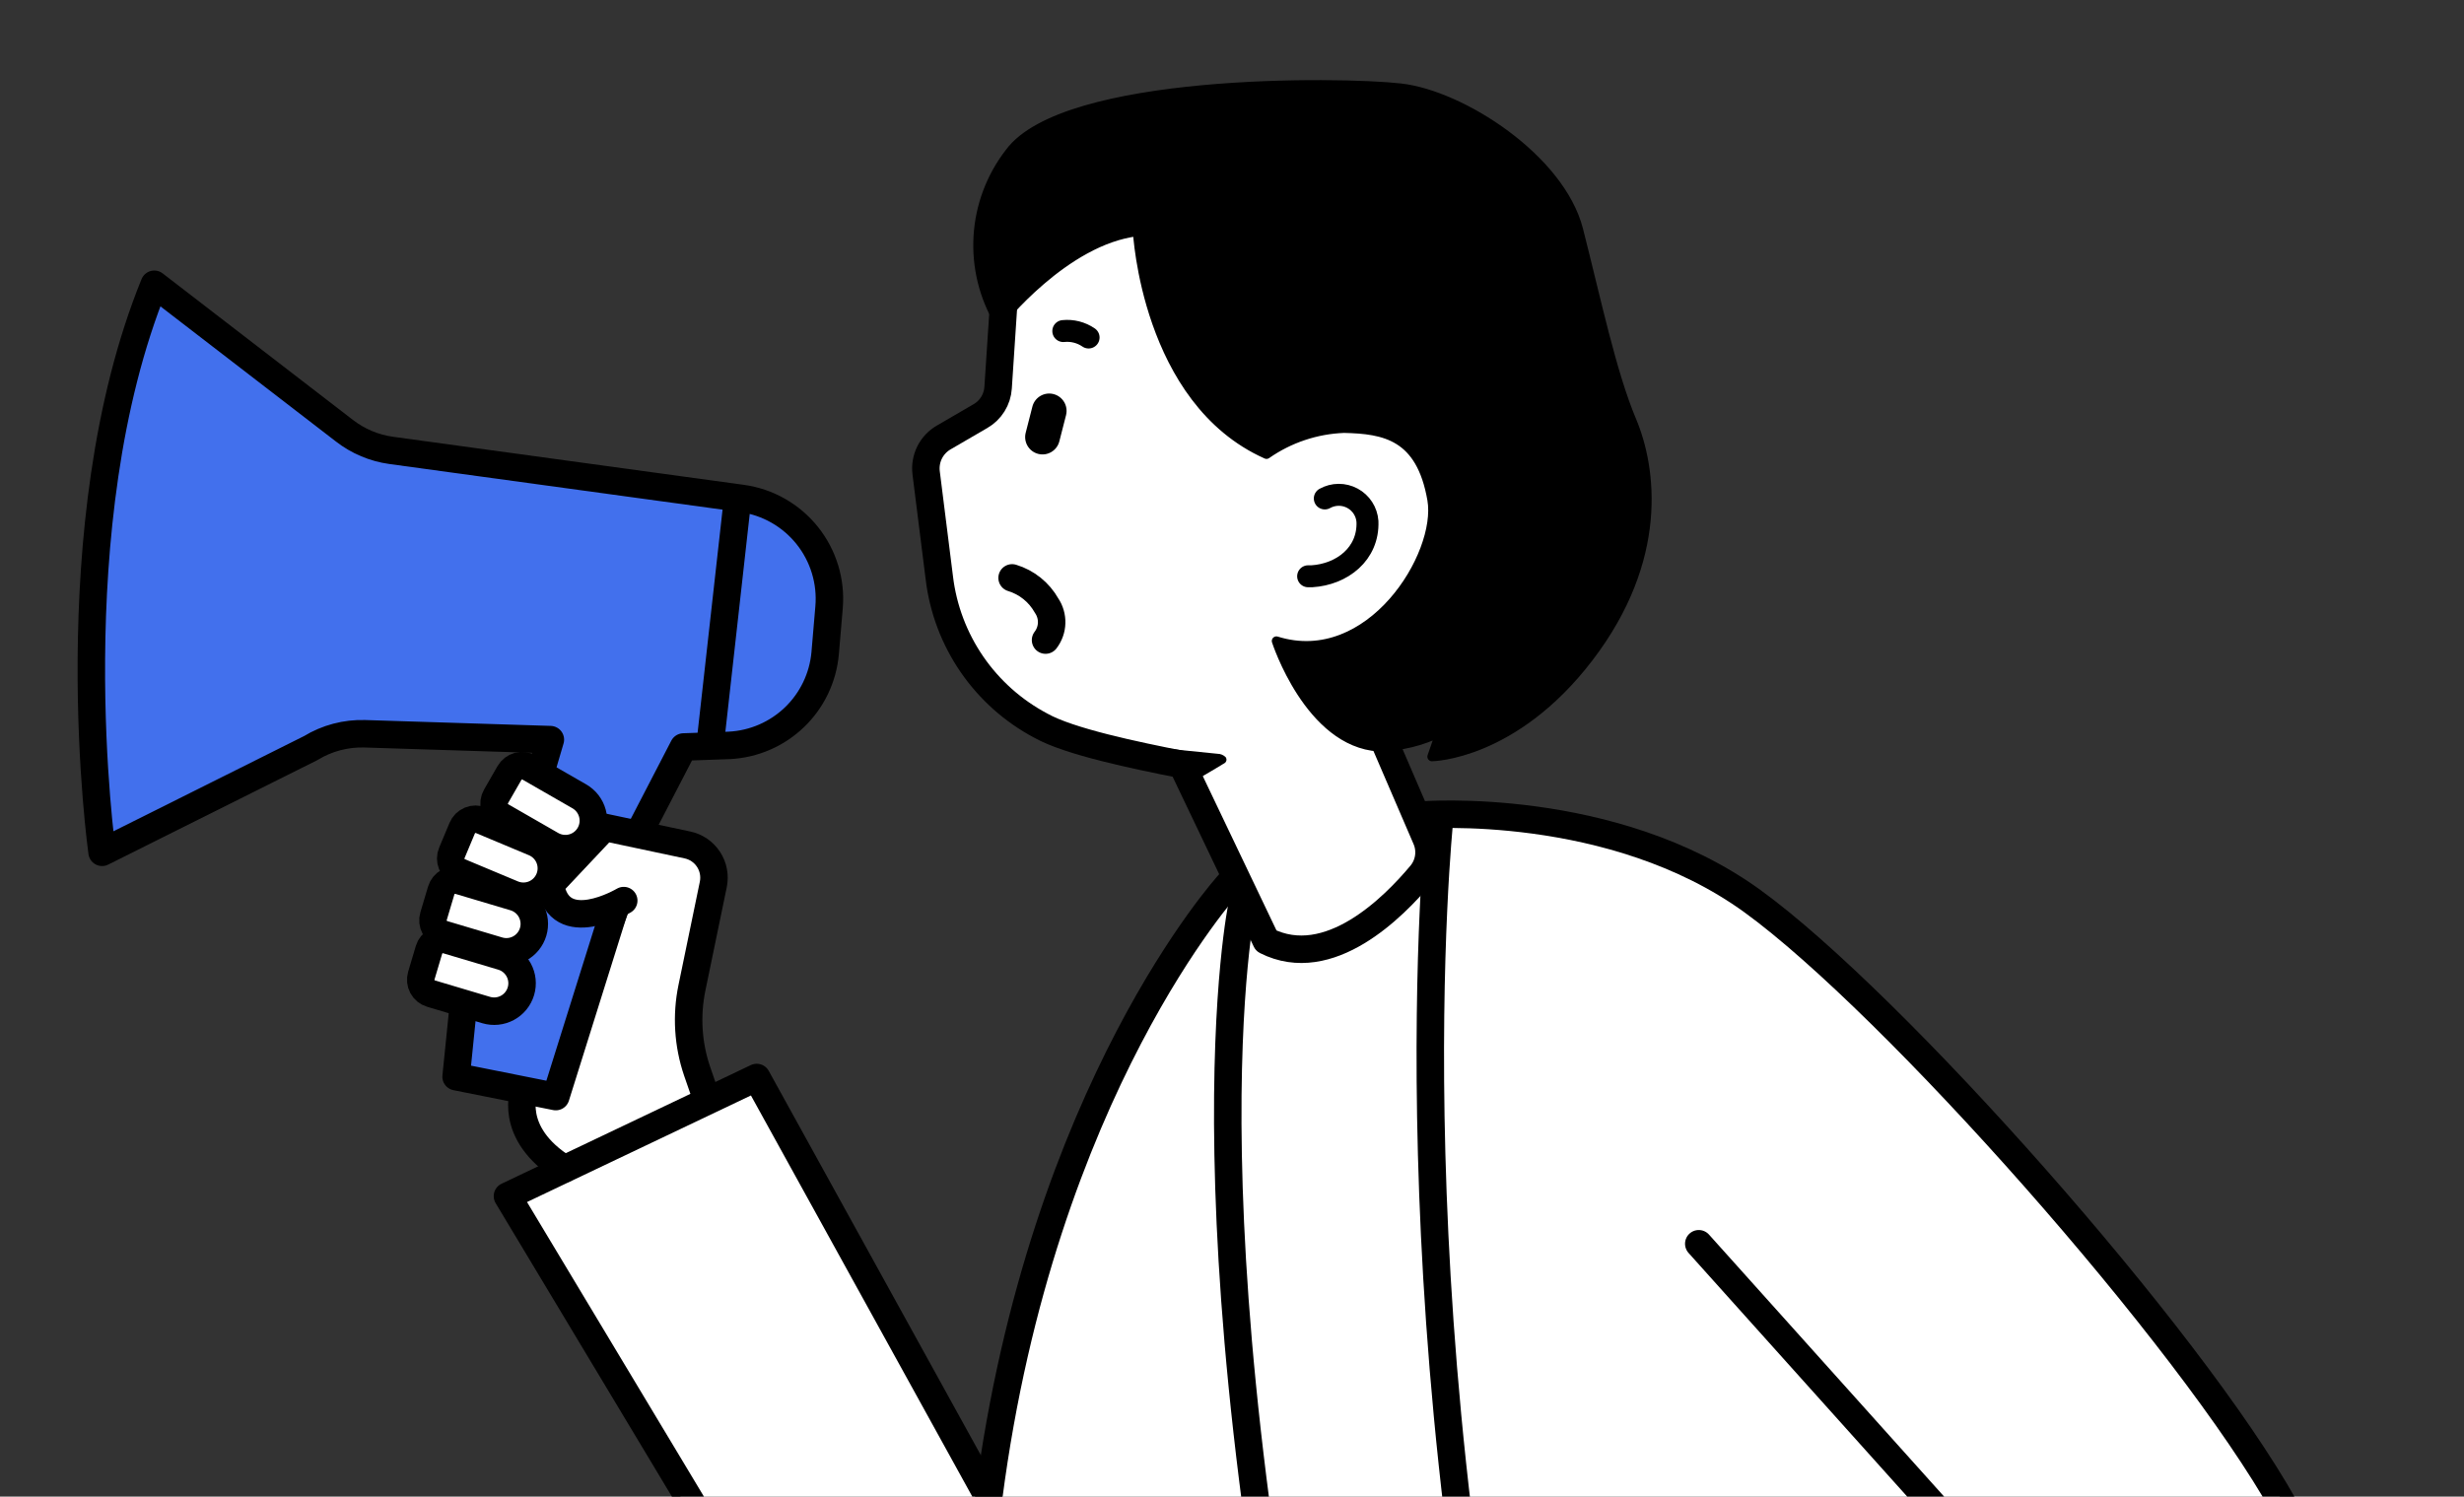 <svg width="349" height="212" viewBox="0 0 349 212" fill="none" xmlns="http://www.w3.org/2000/svg">
<rect x="0" y="0" width="349" height="212" fill="#333333" stroke="none"/>
<g clip-path="url(#clip0_19491_95473)">
<path d="M142 38L150.5 24.5L195 33.5L210 69.5L195 98L199.5 114C200.667 114.5 204 115.5 208 115.5C237.5 114.5 256 134 269 144.5C279.4 152.9 309 191.333 322.5 209.5L325 224.5H103.5L72 169L79 166L74 159.5V155H79L89.5 128L100.5 156L108 153.5L140 210L145.5 181.5L158.5 150.5L171 128L175.5 125L168 109L147.5 103.5L138.5 95L132 81V63.5L140.5 57L142 38Z" fill="white"/>
<path d="M164.1 105.911C164.1 105.911 170.792 106.628 172.453 106.774C172.881 106.776 173.29 106.946 173.594 107.246C173.645 107.312 173.681 107.387 173.7 107.468C173.72 107.548 173.722 107.632 173.707 107.714C173.691 107.796 173.659 107.873 173.611 107.941C173.564 108.01 173.502 108.067 173.431 108.11L173.154 108.272L171.639 109.183L169.522 110.422L168.04 111.318L167.846 111.431L164.1 105.911Z" fill="black"/>
<path d="M150.992 58.814C151.329 57.498 150.535 56.159 149.22 55.822C147.904 55.485 146.565 56.279 146.228 57.594L145.279 61.301C144.942 62.617 145.735 63.957 147.051 64.294C148.366 64.631 149.707 63.836 150.043 62.521L150.992 58.814Z" fill="black"/>
<path d="M150.605 46.895C151.87 46.764 153.14 47.088 154.188 47.807" stroke="black" stroke-width="3.11" stroke-linecap="round" stroke-linejoin="round"/>
<path d="M187.645 70.606C188.242 70.273 188.915 70.096 189.599 70.091C190.283 70.086 190.957 70.255 191.559 70.579C192.161 70.904 192.671 71.374 193.043 71.948C193.415 72.522 193.636 73.181 193.686 73.863C193.866 78.472 190.072 81.37 185.805 81.63H185.284" stroke="black" stroke-width="3.11" stroke-linecap="round" stroke-linejoin="round"/>
<path d="M161.116 32.809C161.116 32.809 162.305 56.732 179.388 64.353C182.618 62.099 186.427 60.82 190.363 60.671C196.079 60.802 201.242 61.665 202.822 70.784C204.173 78.633 194.044 94.934 180.788 90.798C180.788 90.798 185.43 105.193 195.298 105.796C198.327 105.746 201.307 105.029 204.026 103.695L202.822 107.181C202.822 107.181 214.4 107.067 225.05 93.127C235.7 79.188 233.974 66.355 231.124 59.58C228.274 52.806 226.157 42.661 223.584 32.565C221.011 22.468 207.039 13.447 198.359 12.47C189.68 11.492 150.776 11.053 142.992 21.622C140.353 25.03 138.803 29.154 138.544 33.457C138.286 37.759 139.33 42.039 141.542 45.738C141.542 45.738 150.792 33.998 161.116 32.809Z" fill="black" stroke="black" stroke-width="1.303" stroke-linecap="round" stroke-linejoin="round"/>
<path d="M143.353 81.859C145.426 82.488 147.176 83.893 148.238 85.782C148.731 86.508 148.981 87.371 148.955 88.249C148.929 89.126 148.626 89.972 148.091 90.668" stroke="black" stroke-width="3.892" stroke-linecap="round" stroke-linejoin="round"/>
<path d="M195.989 104.835L202.015 118.823C202.366 119.648 202.484 120.555 202.354 121.442C202.225 122.33 201.854 123.166 201.282 123.856C197.422 128.481 188.255 137.762 179.347 133.268L167.426 108.303C160.717 106.984 151.418 105.047 147.412 102.783C143.511 100.717 140.167 97.739 137.666 94.1C135.165 90.462 133.581 86.273 133.05 81.89L131.177 66.973C131.055 65.983 131.227 64.979 131.673 64.087C132.119 63.195 132.819 62.454 133.685 61.958L138.863 58.946C139.581 58.535 140.186 57.952 140.624 57.25C141.062 56.548 141.318 55.749 141.371 54.924L142.396 39.42" stroke="black" stroke-width="3.892" stroke-linecap="round" stroke-linejoin="round"/>
<path d="M201.367 115.455C201.367 115.455 228.383 113.273 248.218 127.653C268.053 142.032 310.099 189.322 323.599 213.505C337.099 237.687 334.706 244.005 332.751 248.793C331.123 252.913 289.19 296.246 277.384 308.394C276.565 309.238 275.449 309.728 274.274 309.758C273.099 309.789 271.958 309.358 271.097 308.558L249.374 288.463C248.925 288.057 248.559 287.565 248.3 287.017C248.04 286.47 247.891 285.878 247.861 285.273C247.831 284.668 247.92 284.062 248.123 283.492C248.327 282.921 248.641 282.398 249.048 281.949L289.027 236.84C289.852 235.918 290.308 234.723 290.308 233.485C290.308 232.247 289.852 231.054 289.027 230.131L240.613 176.18" stroke="black" stroke-width="3.892" stroke-linecap="round" stroke-linejoin="round"/>
<path d="M174.08 125.191C174.08 125.191 147.585 154.178 140.029 212.151" stroke="black" stroke-width="3.892" stroke-linecap="round" stroke-linejoin="round"/>
<path d="M140.026 212.15L107.18 152.63L71.875 169.435L127.519 262.079C128.707 264.638 130.457 266.896 132.64 268.683C134.823 270.471 137.381 271.743 140.124 272.403C145.009 273.462 151.23 272.696 157.402 266.362" stroke="black" stroke-width="3.892" stroke-linecap="round" stroke-linejoin="round"/>
<path d="M203.883 116.252C203.883 116.252 196.326 188.783 217.708 276.606" stroke="black" stroke-width="3.892" stroke-linecap="round" stroke-linejoin="round"/>
<path d="M175.949 128.09C175.949 128.09 166.178 173.508 189.286 275.856" stroke="black" stroke-width="3.892" stroke-linecap="round" stroke-linejoin="round"/>
<path d="M74.292 154.259C74.292 154.259 71.735 160.447 79.943 165.56" stroke="black" stroke-width="3.892" stroke-linecap="round" stroke-linejoin="round"/>
<path d="M76.324 110.307L77.953 104.77L51.686 103.94C48.98 103.856 46.309 104.563 43.999 105.975L14.46 120.73C14.46 120.73 7.945 74.449 21.852 40.268L48.787 61.013C50.709 62.503 52.989 63.464 55.399 63.797L105.099 70.606C108.741 71.109 112.05 72.992 114.344 75.865C116.637 78.737 117.741 82.38 117.427 86.043L116.873 92.556C116.56 95.995 115.018 99.206 112.529 101.599C110.04 103.992 106.772 105.406 103.324 105.584L96.811 105.813L90.558 117.88" fill="#4270ED"/>
<path d="M76.324 110.307L77.953 104.77L51.686 103.94C48.98 103.856 46.309 104.563 43.999 105.975L14.46 120.73C14.46 120.73 7.945 74.449 21.852 40.268L48.787 61.013C50.709 62.503 52.989 63.464 55.399 63.797L105.099 70.606C108.741 71.109 112.05 72.992 114.344 75.865C116.637 78.737 117.741 82.38 117.427 86.043L116.873 92.556C116.56 95.995 115.018 99.206 112.529 101.599C110.04 103.992 106.772 105.406 103.324 105.584L96.811 105.813L90.558 117.88" stroke="black" stroke-width="3.892" stroke-linecap="round" stroke-linejoin="round"/>
<path d="M104.318 72.04L100.654 104.805" stroke="black" stroke-width="3.892" stroke-linecap="round" stroke-linejoin="round"/>
<path d="M65.531 143.364L64.603 152.516L78.722 155.334L87.076 128.692" fill="#4270ED" stroke="black" stroke-width="3.892" stroke-linecap="round" stroke-linejoin="round"/>
<path d="M67.501 144.005L83.782 130.98L70.757 124.467L67.501 144.005Z" fill="#4270ED"/>
<path d="M88.347 127.57C88.347 127.57 79.196 133.025 77.958 125.339L85.628 117.196L97.369 119.688C98.594 119.947 99.666 120.679 100.352 121.725C101.039 122.772 101.284 124.047 101.033 125.273L98.004 139.929C97.194 143.86 97.447 147.936 98.737 151.736C99.356 153.527 99.893 155.091 99.991 155.303" fill="white"/>
<path d="M88.347 127.57C88.347 127.57 79.196 133.025 77.958 125.339L85.628 117.196L97.369 119.688C98.594 119.947 99.666 120.679 100.352 121.725C101.039 122.772 101.284 124.047 101.033 125.273L98.004 139.929C97.194 143.86 97.447 147.936 98.737 151.736C99.356 153.527 99.893 155.091 99.991 155.303" stroke="black" stroke-width="3.892" stroke-linecap="round" stroke-linejoin="round"/>
<path d="M70.259 112.807L72.164 109.492C72.436 109.019 72.885 108.673 73.412 108.53C73.939 108.388 74.501 108.461 74.974 108.733L82.058 112.804C82.51 113.064 82.907 113.41 83.225 113.823C83.543 114.236 83.776 114.708 83.912 115.211C84.048 115.714 84.085 116.24 84.017 116.758C83.95 117.275 83.782 117.773 83.522 118.225C83.262 118.677 82.916 119.074 82.503 119.393C82.09 119.711 81.618 119.944 81.114 120.08C80.611 120.216 80.086 120.251 79.569 120.184C79.052 120.117 78.553 119.949 78.101 119.69L71.017 115.619C70.783 115.484 70.577 115.304 70.412 115.089C70.247 114.875 70.126 114.631 70.056 114.37C69.986 114.109 69.967 113.837 70.001 113.569C70.036 113.301 70.124 113.042 70.259 112.807V112.807Z" fill="white" stroke="black" stroke-width="3.905" stroke-linecap="round" stroke-linejoin="round"/>
<path d="M59.677 138.196L60.764 134.544C60.92 134.022 61.276 133.584 61.755 133.325C62.234 133.066 62.795 133.007 63.316 133.163L71.12 135.488C72.126 135.787 72.972 136.475 73.471 137.398C73.971 138.321 74.082 139.404 73.782 140.41C73.482 141.416 72.796 142.262 71.873 142.761C70.95 143.26 69.866 143.372 68.86 143.072L61.057 140.747C60.535 140.592 60.097 140.237 59.838 139.758C59.579 139.279 59.521 138.717 59.677 138.196V138.196Z" fill="white" stroke="black" stroke-width="3.892" stroke-linecap="round" stroke-linejoin="round"/>
<path d="M61.408 129.784L62.496 126.133C62.651 125.611 63.008 125.173 63.486 124.914C63.965 124.655 64.526 124.596 65.048 124.752L72.851 127.076C73.857 127.376 74.703 128.063 75.203 128.987C75.702 129.91 75.814 130.993 75.515 131.999C75.215 133.005 74.528 133.851 73.605 134.35C72.682 134.849 71.597 134.961 70.592 134.661L62.788 132.336C62.267 132.181 61.829 131.825 61.57 131.347C61.311 130.868 61.253 130.306 61.408 129.784V129.784Z" fill="white" stroke="black" stroke-width="3.892" stroke-linecap="round" stroke-linejoin="round"/>
<path d="M63.997 120.819L65.468 117.305C65.678 116.803 66.079 116.404 66.583 116.198C67.086 115.992 67.651 115.993 68.153 116.203L75.664 119.347C76.143 119.547 76.578 119.841 76.944 120.209C77.31 120.578 77.601 121.016 77.798 121.497C77.995 121.978 78.095 122.492 78.094 123.012C78.092 123.531 77.987 124.046 77.786 124.525V124.525C77.381 125.493 76.609 126.261 75.638 126.659C74.667 127.057 73.577 127.053 72.609 126.647L65.097 123.504C64.596 123.294 64.198 122.894 63.991 122.39C63.785 121.887 63.787 121.321 63.997 120.819V120.819Z" fill="white" stroke="black" stroke-width="3.892" stroke-linecap="round" stroke-linejoin="round"/>
</g>
<defs>
<clipPath id="clip0_19491_95473">
<rect width="349" height="212" fill="white"/>
</clipPath>
</defs>
</svg>
